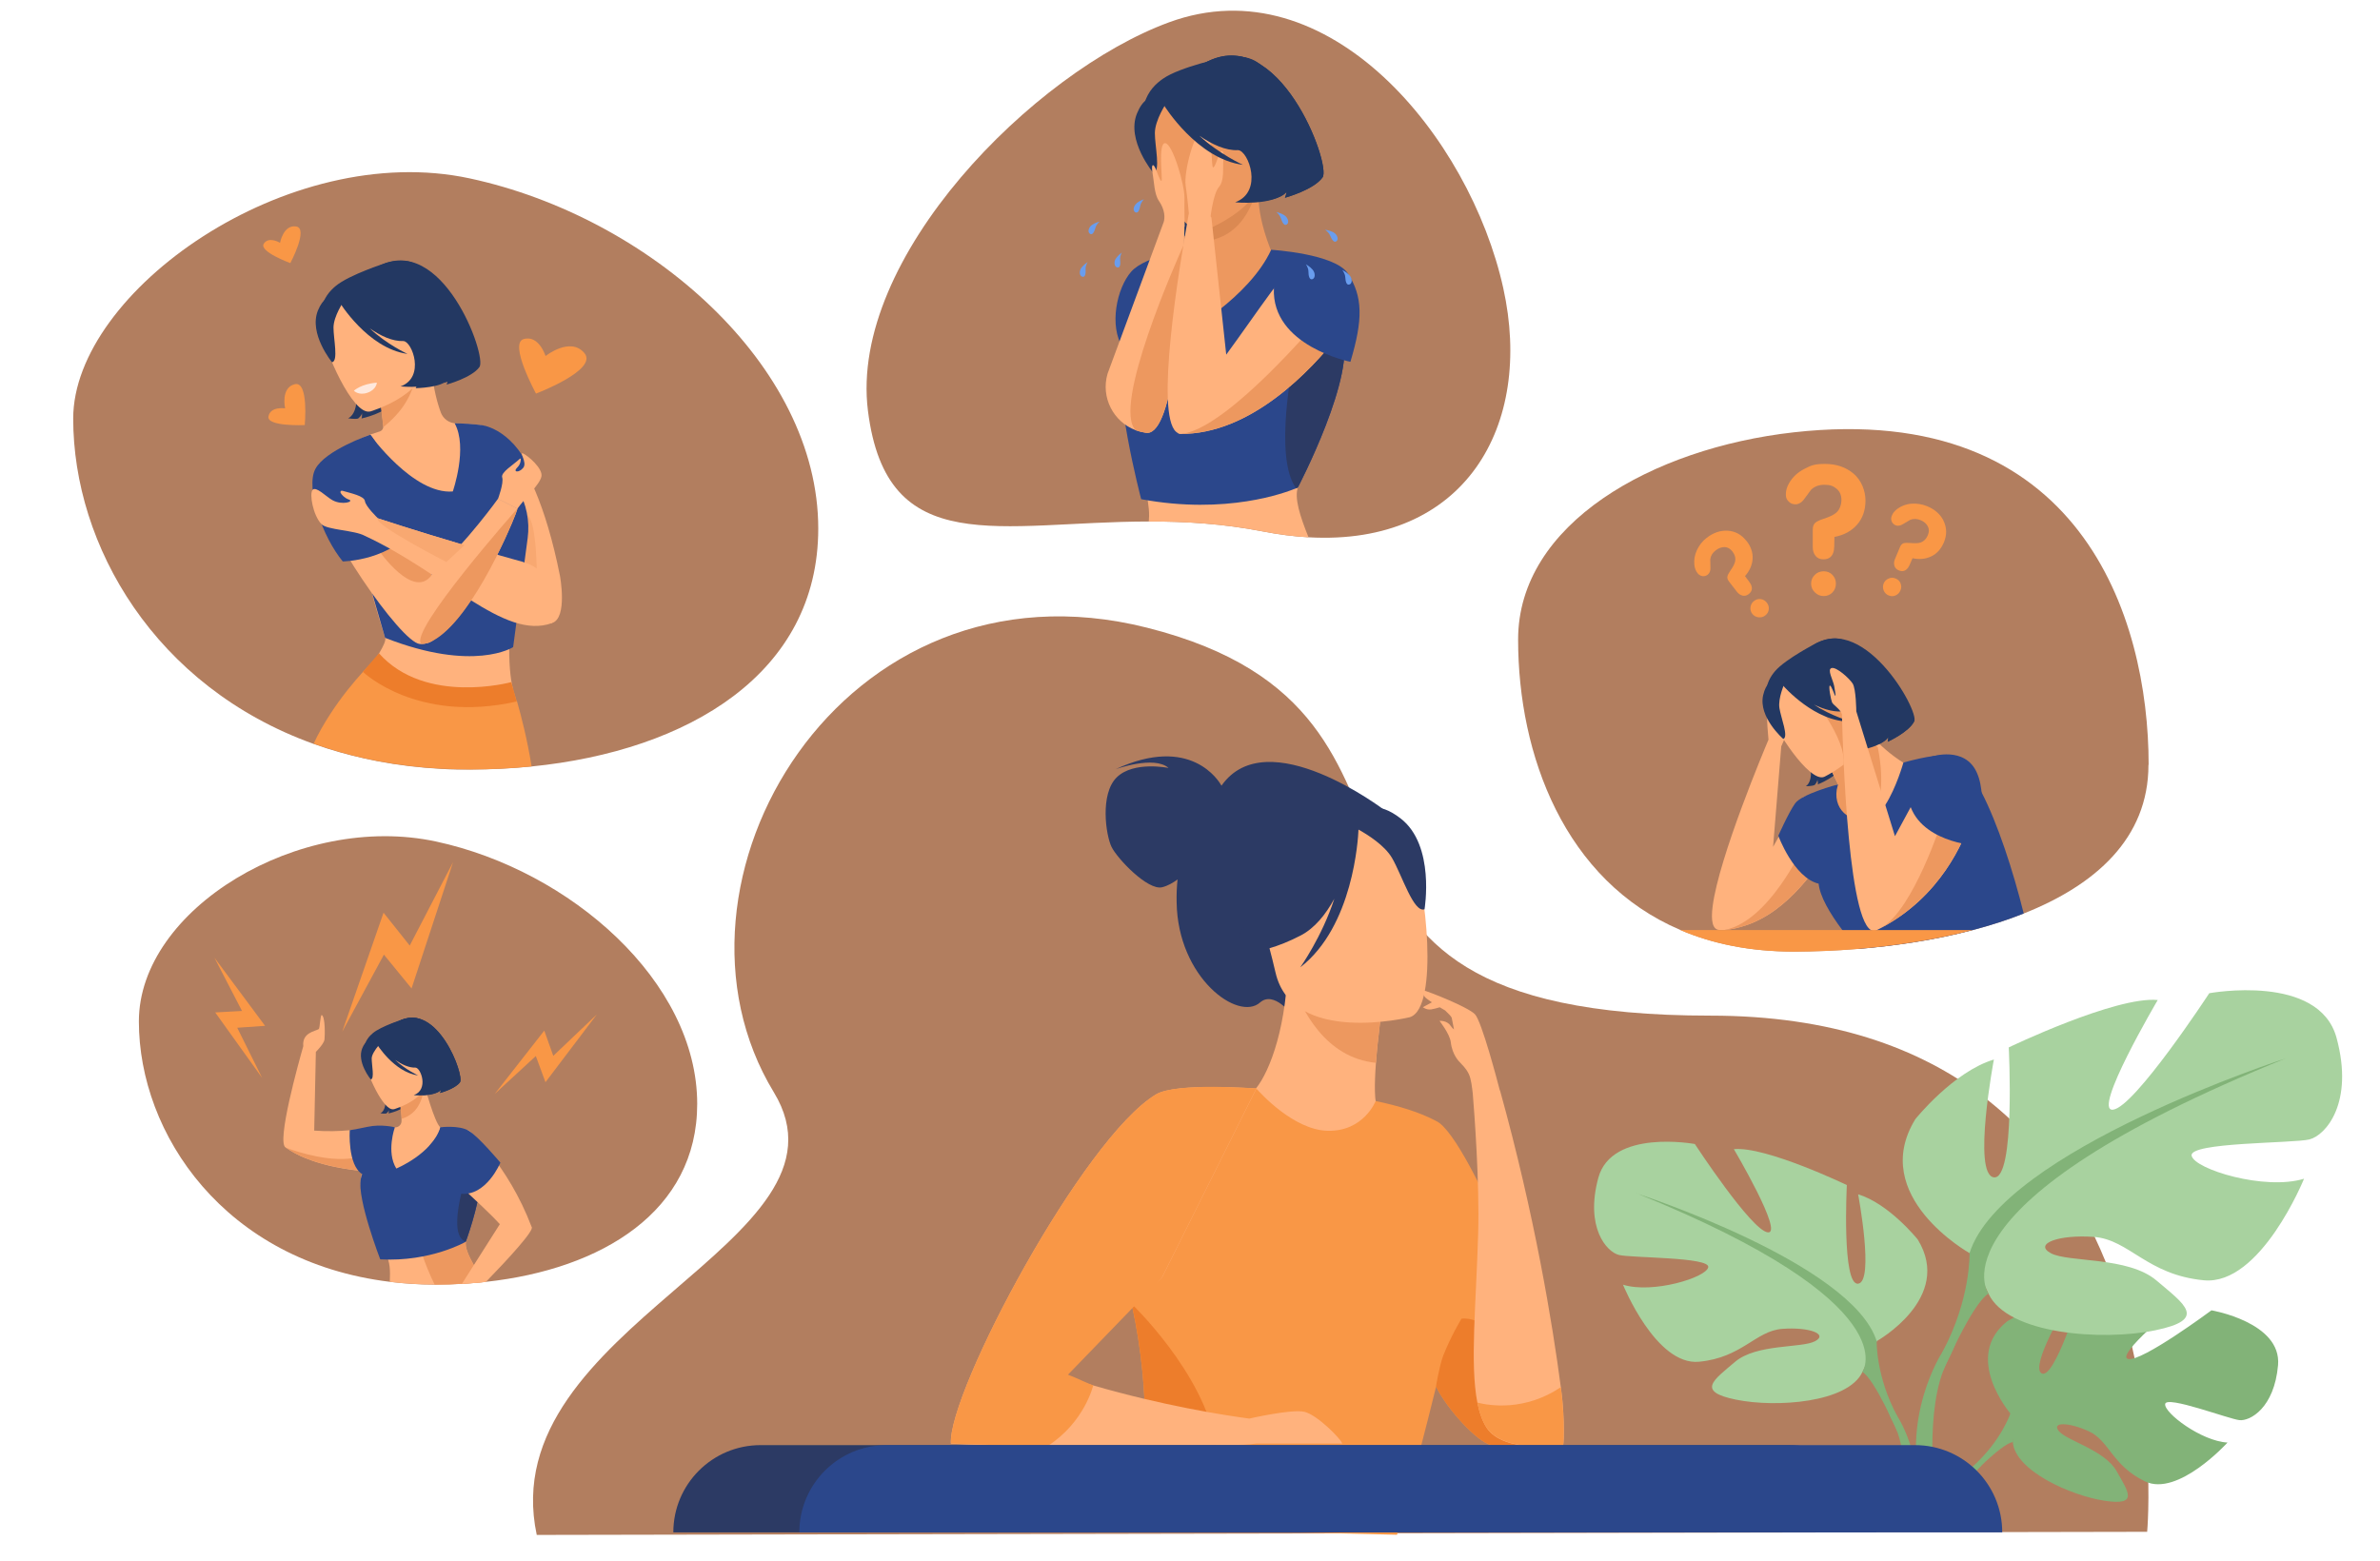 <?xml version="1.0" encoding="UTF-8"?>
<svg id="Laag_1" xmlns="http://www.w3.org/2000/svg" version="1.1" viewBox="0 0 2591.3 1700">
  <!-- Generator: Adobe Illustrator 29.5.1, SVG Export Plug-In . SVG Version: 2.1.0 Build 141)  -->
  <defs>
    <style>
      .st0 {
        fill: #ffb27d;
      }

      .st1 {
        fill: #ffe8dc;
      }

      .st2 {
        fill: #f8a871;
      }

      .st3 {
        fill: #b27e5f;
      }

      .st4 {
        isolation: isolate;
      }

      .st5 {
        fill: #ed7d2b;
      }

      .st6 {
        fill: #db8952;
      }

      .st7 {
        fill: #82b378;
      }

      .st8 {
        fill: #2c3a64;
      }

      .st9 {
        fill: #ed985f;
      }

      .st10 {
        fill: #699dee;
      }

      .st11 {
        fill: #f99746;
      }

      .st12 {
        fill: #233862;
      }

      .st13 {
        fill: #a8d29f;
      }

      .st14 {
        fill: #2b478b;
      }
    </style>
  </defs>
  <g class="st4">
    <g id="_x2014_ÎÓÈ_x5F_2">
      <path class="st3" d="M2337.8,1668s51.5-562-475.6-562-237-327.8-613.5-422.5c-332.2-83.6-544.5,278.4-406.2,505.9,99.5,163.7-306.7,254.5-258.1,482.1l1753.4-3.4h0Z"/>
      <path class="st3" d="M2339.2,832.9c0,80.4-58.3,131.1-135.6,161.8-17.6,7-36.3,13-55.4,18-40.9,10.7-84.2,17.2-125.3,20.6-24.4,2-48.1,2.9-70.1,2.9-47.3,0-88.2-8.5-123.3-23.5-125.8-53.6-176.6-190.3-176.6-316.3s145.9-208.3,300-225.6c311.9-35,386.5,200.9,386.5,362h-.2Z"/>
      <path class="st3" d="M1424.6,585.1c-15.8-.9-32.4-3-49.7-6.4-43.1-8.4-84.8-10.9-124.1-10.8-162.5.2-285.3,42.8-305.8-120.6-20.9-166.7,180.7-369.2,328.1-423.1,173.1-63.3,327.2,125.1,363.6,289.4,33.3,150.4-41.9,281.1-211.9,271.5h-.2Z"/>
      <path class="st3" d="M759.1,1202.1c0,116.8-103.6,180-230,193.8-.8,0-1.7.2-2.5.3-7.8.8-15.7,1.4-23.7,1.9h0c-9.3.5-18.6.8-28,.8s-1.1,0-1.7,0c-16.8,0-33-1.1-48.5-3-180.3-21.9-273.5-161.2-273.5-283.6s175-227.9,323.6-195.9c146.2,31.5,284.3,152.5,284.3,285.8h0Z"/>
      <path class="st3" d="M890.9,575.6c0,157.6-141.3,242-312.4,259.1-21.9,2.2-44.2,3.3-66.9,3.3s-8.5,0-12.7,0h-.6c-6,0-11.9-.4-17.7-.7-24.2-1.3-47.3-4.1-69.3-8.3-19.2-3.7-37.7-8.4-55.3-14-5-1.6-9.9-3.3-14.8-5-172.7-62.1-261.5-216.2-261.5-354.2S313.3,151.6,511.6,194.3c195,42,379.3,203.5,379.3,381.3Z"/>
      <g>
        <path class="st8" d="M1329.9,855.5c-2.7-4.8-33.3-55.9-115.4-17.8,0,0,42.1-15.3,57.8-1.4,0,0-37.9-7.9-56.4,10.2-18.5,18.1-11.9,63.2-5.6,75.9s39.2,47.4,54.9,43.8c6-1.4,11.9-4.8,16.9-8.5-.8,7.7-1.2,15.9-1,24.8,1.2,82.4,67.1,130.2,90.8,109.2,15.2-13.4,35.2,13.9,35.2,13.9l100.3-223.4s-127.7-97.5-177.4-26.7h-.1Z"/>
        <path class="st0" d="M1563.6,1319.7c-21,14.6-47.4,26.6-80.4,34.2-124,28.7-171.5-76.2-189.4-148.1,16.9-9.7,32.8-11.8,42-12.9,9-1.1,18.4-1.8,26.2-2.1,13.9-10.7,34.7-54.3,39.3-122.1l5.8,1.6,97.7,26.7s-4.5,31.1-6.7,60.4c-1.7,23-2,44.9,2.4,50.3,7.6,1.7,12.2,2.7,12.2,2.7h0c1.3,2.2,29.7,48.8,50.8,109.1v.2h0Z"/>
        <path class="st9" d="M1504.8,1097s-4.5,31-6.7,60.4c-55.4-5.5-81.1-58.3-91.1-87.2l97.7,26.7h0Z"/>
        <path class="st0" d="M1535,1107.7s-127.8,31.4-146.2-48.5c-18.3-79.9-47.2-129.7,33.6-153.1,80.8-23.4,103.7,3.4,116.4,28.6,12.6,25.2,28.9,162.8-3.8,173Z"/>
        <path class="st8" d="M1524.9,891.2c-25.3-19.5-39.1-10.8-45.9-1.7-78.9-22.5-111.1,44.8-111.1,44.8,4.5,59.3-29.3,101.6-29.3,101.6,0,0,26.7,9.1,77.4-17.1,15.5-8,27.5-23.1,36.8-40.1-13.5,41.6-37.1,74.7-37.1,74.7,57.6-44.5,63-139.9,63.4-150,9.4,5.2,28.4,17,36.5,30.9,11,18.9,23.5,60.1,35.4,55.9,0,0,11.9-69.8-26.1-99h0Z"/>
        <path class="st11" d="M1563.6,1220.7c-17.9-9.5-40.8-16.5-65.8-21.7,0,0-12.9,33.2-52.1,32.4-37.3-.7-74.2-41.9-77.8-46-42.7-1.4-74.1,0-74.1,0,0,0-90,140.8-78.8,173.4,7.3,21.5,13.1,42.7,17.6,63.4,20.9,96.1,14.3,179.7,9,218.9-2.1,15.1-3.9,23.6-3.9,23.6l283.4,6.6s23.5-83.6,40.9-154.9c.5-2.1,1-4.3,1.6-6.4,11.8,24.3,45.3,60.9,60.4,63.8.9.2,5.2.3,11.3.3,22.7.2,66.6.5,66.6.5,8.4-67.2-101.3-337.8-138.2-353.8h0Z"/>
        <path class="st5" d="M1241.6,1641c5.3-39.2,12-122.8-9-218.9v-1.7s77.5,74.1,90.9,151.5c9.1,52.9-46.7,66.7-82.1,69.1h.2Z"/>
        <path class="st0" d="M1461.4,1571.9c-1.6-5.1-27.3-31.3-41.3-34.5-13.9-3.2-59.9,7.4-59.9,7.4h0c-28.5-3.8-93.6-14-169.9-36.1-13.4-3.9-27.2-8.2-41.2-12.8l116.1-104.7,102.7-205.7s-87.1-6.9-109.1,6.3c-79.3,47.3-226.3,323.2-223.5,380.3,0,0,37.2,2.1,105.2,2.9,52.2.7,122.7.6,208.3-1.6,0,0,9.4,0,19.3-1.4h93.3Z"/>
        <path class="st11" d="M1265.2,1391.1l-102.4,105.9c10.1,3.8,20.6,9.3,27.5,11.6,0,0-9.4,40.3-49.8,66.2-68-.9-105.2-2.9-105.2-2.9-2.8-57.1,144.2-333,223.5-380.3,22-13.1,109.1-6.3,109.1-6.3l-102.7,205.7h0Z"/>
        <path class="st5" d="M1701.8,1574.5c-6.1,0-77-.6-77.9-.8-15.2-2.9-48.6-39.4-60.4-63.8-.5,2.1,3.8-23,7.7-33.2,8.6-22,20-40.6,20-40.6,40.7-6.1,110.7,99.7,110.6,138.4h0Z"/>
        <path class="st0" d="M1699.4,1510.6c-9-68.4-28.3-186.8-66.2-323.1h-.2c-2.2-8.6-19.8-75.8-27.2-83.1-7.9-7.9-49.3-24.3-56.4-26.1,0,0-1.2,4.8,3.1,8.5,1.3,1.1,3.7,2.8,6.5,4.7l-9.8,5.3s3.7,3.2,9.2,2.4c2.6-.4,6.2-1.4,9.2-2.3,2,1.2,4,2.4,5.9,3.5,3.1,2.9,6.7,6.6,7.1,7.9.4,1.6,1.7,8.4,2.5,12.8-1.5-1.3-2.8-2.7-3.7-4-3.9-6.1-12.1-5.4-12.1-5.4,0,0,11.2,14.1,12.3,23.3,1.6,14,9.4,21.3,9.4,21.3h0c2.9,3.4,6.9,6.4,10.3,13.5,2.5,5.2,3.5,15.1,4.2,20.8h0c1.7,20.6,7.5,96.5,5.9,152.5-2.1,75.2-9.2,142.7-.8,184.6,2.2,10.8,5.4,20,10,27.1,18.4,28.3,83.3,20,83.3,20,0,0,2.8-24.5-2.4-63.9v-.3h-.1Z"/>
        <path class="st11" d="M1701.8,1574.5s-64.8,8.3-83.3-20c-4.6-7.1-7.9-16.2-10-27.1,13.9,3.5,51.9,9.4,90.9-16.8,5.2,39.4,2.4,63.9,2.4,63.9Z"/>
      </g>
      <g>
        <path class="st0" d="M522.9,462.7c-9.4-.9-18.3-1.5-26.6-1.7-7.3-.2-13.7-4.9-16.3-11.7-4.2-11.3-7.9-26.1-9.7-43.9l-3.3,1-55.3,17.2s3.2,17.6,5,34.4c.2,2.1.4,4.1.6,6.1.2,2.6-1.4,5-4,5.8-26.5,7.8-37.4,17.9-37.4,17.9,0,0,7.4,96.5,43.5,206.9,3.5,10.6-49.5,74.3-49.5,74.3,12.9,41.3,188.9-17.8,188.9-17.8,0,0-12-36.6,3.7-125.9,18.3-104.2-39.5-162.6-39.5-162.6h-.1Z"/>
        <path class="st0" d="M522.9,462.7s55.4,6.7,86.8,164.5c0,0,8.5,45.7-8.5,51.2-17.1,5.4-105.3-97.2-78.2-215.7h0Z"/>
        <path class="st12" d="M436.5,370.3s35.6,12.7,16.1,52.4c0,0,29.1-.4,35.2-9.6,0,0-.6,3.7-1.6,5.7,0,0,27.3-7.3,35.8-19.1,8.6-11.8-40.7-147.6-110.9-109.3,0,0-64.9,14.6-36.6,86.2s4.4,78.9,4.4,78.9c0,0,7.7,1.2,10.9.3,0,0,4.2-3.2,4.3-6.1,0,0,.3,4.4-.5,6,0,0,26.6-5.5,36.5-19.2s14.7-52.2,6.4-66.2h0Z"/>
        <path class="st9" d="M411.7,423.7s3.9,24.7,5.7,41.4c28.9-23.3,32.5-44.1,37.6-60.9l-43.3,19.4h0Z"/>
        <path class="st12" d="M454,405.8s13.8-27.9,15.4-50.7c1.1-16.3,10.6-83.9-48-69.1,0,0-41,12.9-56.1,25.6-12,10.1-28.6,30.9-2.3,80.4l7.3,16.9,83.7-3h0Z"/>
        <path class="st0" d="M402.8,448.2s72.3-20.8,58.6-65.6c-13.6-44.8-13.5-77.7-60.2-66.3s-50.4,31.2-49.5,47.2c.9,16.1,32,88.9,51.1,84.6h0Z"/>
        <path class="st12" d="M374.3,328s-11.1,16.2-11.2,28.7c0,12.5,5.5,36.5-1.6,37.8,0,0-25.7-31.2-15.3-56.5,11.1-26.8,28.1-10,28.1-10Z"/>
        <path class="st2" d="M584.4,625.3s.2-57.5-10.4-64.4-14.1,65.8,10.4,64.4Z"/>
        <path class="st14" d="M403,473.4s47,65.3,90,61.8c0,0,16.7-47.9,2-74.3,0,0,11,.4,14.8.6,3.2.2,13.1,1.2,13.1,1.2l40.8,69.7c9.5,16.2,13.3,35.1,10.8,53.7l-15.8,118.6s-42.6,27.9-139.4-10.1l-27.2-93.8,10.9-127.5h0Z"/>
        <path class="st0" d="M563.3,554s0,.8-.5,1.8c0,.2-.2.5-.3.8-.2.6-.5,1.3-.7,2v.2c-8.4,22.1-48,111.9-87.8,136.5-2,1.8-4.2,3.3-6.7,4.4-.3,0-.6.2-.8.3-.3,0-.6.2-.9.3h-.4c-2,.7-4.1,1-6.4,1s-1.1,0-1.7,0c-20.6-1.5-108.9-129.3-110.5-168.2-1.1-24.8,29.4-45.6,29.4-45.6,31.1,16.3,61.2,67.7,82.3,112.1,4.4,9.2,8.4,18.1,11.9,26.3,40.2-38.1,72.1-82.9,72.1-82.9l21.1,10.7v.2h0Z"/>
        <path class="st11" d="M562.6,763.9c-2.3-8.1-3.9-12.7-3.9-12.7,0,0-119.7,6.4-149.9-33.6h0c-.4.3-5.7,5.4-13.5,13.9h0c-9.8,10.8-23.4,27-36,46.5-6.4,9.9-12.6,20.5-17.8,31.8,4.9,1.8,9.8,3.4,14.8,5,17.6,5.6,36,10.4,55.3,14,22,4.2,45.2,7,69.3,8.3,5.8.3,26.7.8,31,.8,22.6,0,45-1.1,66.9-3.3-4.9-30.5-11.7-56.3-15.9-70.9l-.3.2Z"/>
        <path class="st9" d="M470,626.2c-19.8,27.6-57.1-26-58.4-28l9.6-8.1s21.5,2.7,36.9,9.8c4.4,9.2,8.3,18.1,11.9,26.3Z"/>
        <path class="st1" d="M385.3,425.5s7.8-7.5,25-8.8c0,0-.3,7.4-10,10.9s-15-2.1-15-2.1Z"/>
        <path class="st12" d="M410.1,291.4l-40.7,37.3s30.8,50.7,74.3,56.7c0,0-22.4-10.2-41.2-27.9,11.8,8.2,24.8,14.4,36.7,13.9,9.7.5,24,39.6-3.1,49.4,0,0,36.1,3.8,48.8-9.6,0,0-.6,3.8-1.6,5.7,0,0,27.3-7.3,35.8-19.1,8.6-11.8-38.9-144.7-109-106.4h0Z"/>
        <path class="st14" d="M403,473.4s-49,16.8-59.7,37.4c-10.8,20.6,7.7,73.8,29.9,100.6,0,0,54.9-.6,80.7-40.5,0,0-40.8-88.6-50.8-97.5h0Z"/>
        <path class="st14" d="M522.9,462.7s32.8,2.1,54.2,48.6c0,0,1.2,32.2-24,32.9-25.2.8-30.2-81.5-30.2-81.5Z"/>
        <path class="st0" d="M570,612.1c-23-6.3-44.7-12.6-64.3-18.4-55.7-16.5-94.1-29.2-94.1-29.2v.2c-.1,0,0-.2,0-.2,0,0-13.5-12.8-14.3-18.9-.7-5.5-15-8.4-24.6-11.2-1.3-.4-2.5.9-1.9,2.2,1.1,2.3,4.9,6,8.8,7.3,6.8,2.2-6.9,6.7-17.6.8-6.6-3.6-18.1-15.7-21.7-11.2-3.6,4.4.5,27.5,9.6,37.2,6.1,6.5,36.3,6.6,47.3,12.8h0c87.9,40.7,151.4,114.2,203.8,95,0,0,11.4-54.6-31.1-66.3h0Z"/>
        <path class="st2" d="M505.7,593.7l-19.7,18.3s-77.3-39.7-74.7-47c0-.2.2-.4.4-.5,0,0,38.3,12.7,94.1,29.2h0Z"/>
        <path class="st0" d="M542.2,543.3s6.5-17.4,4.6-23.3c-1.9-5.6,12-13.6,19.3-20.5.3-.3.9-.1.9.4,0,1.8-.2,5.6-3.9,9.3-5.1,5,1.9,6.1,6.6.2,4.7-5.9-5.2-17.9,0-15.5s21.6,16.3,19.8,25c-1.7,8.7-19,24.7-26.2,35.1l-21.2-10.7h.1Z"/>
        <path class="st5" d="M395.1,731.6s58.7,56.9,167.4,32.3l-5.8-21.1s-93.4,25.6-144.1-31.4l-17.5,20.2Z"/>
        <path class="st11" d="M594,387.7s26.9-21.5,42.3-3.2c15.4,18.3-52.7,44.1-52.7,44.1,0,0-29.9-54.7-13.4-59.4,16.6-4.7,23.8,18.5,23.8,18.5h0Z"/>
        <path class="st11" d="M304.9,264.4s3.6-19.9,17.5-17.8c13.9,2.1-6.3,39.9-6.3,39.9,0,0-34.4-12.6-28.9-21.1s17.7-1,17.7-1h0Z"/>
        <path class="st11" d="M310.4,444.6s-5-22.4,10.5-26.2c15.5-3.8,10.9,44.5,10.9,44.5,0,0-41.5,1.9-39.5-9.4,2.1-11.3,18.1-8.8,18.1-8.8h0Z"/>
        <path class="st9" d="M563.3,554s0,.8-.5,1.8c0,.2-.2.5-.3.8-.2.6-.5,1.3-.7,2v.2c-8.9,23.5-52.5,123.1-94.5,140.9-.3,0-.6.2-.8.3-.3,0-.6.2-.9.3h-.4c-2,.7-4.1,1-6.4,1-15.1-12.6,104.7-147.7,104.7-147.7l-.2.3h0Z"/>
      </g>
      <g>
        <path class="st0" d="M515.8,1377.7c-5.8-10.5-9.9-19.7-8.6-25.5h0c.2-.9.4-2.7.7-5.1,1.2-9.1,3.2-27.1,6.7-43,.4-2.1.9-4.2,1.4-6.2h0c.3-1.3.7-2.6,1-3.8.9-3.3,1.5-6.5,1.7-9.6,1.7-20.6-10.2-37.8-22.3-47.8-1.6-1.3-3.2-2.5-4.8-3.6-4.6-3.1-8.9-5-12.3-5.5-3.1-2.8-7.3-13.8-10.7-24.2-1.3-3.9-2.4-7.7-3.4-10.9v-.3c-1.1-3.6-1.9-6.4-2.2-7.8h0c-.2-.6-.3-1-.3-1l-.9.6-3.7,2.3h0l-9,5.7-14,8.9h0c.4,1.5.7,3,1,4.5.1.8.2,1.6.4,2.5.3,2.4.5,4.9.6,7.4h0c0,1.9.1,3.7.1,5.5,0,3.9-3.3,7-7.2,6.9h-.2c-7.8-.3-16.4-.5-20.9,0-8.5.9-17.7,2.2-27.9,3.1h-.2c-11.5,1-24.2,1.5-38.7.4l1.8-85.7s8.8-8.7,9.4-13.4c.5-4.7.9-24.6-2.9-26.7-1.7-.9-2.1,14.4-3.3,15.2-3.8,2.5-18.4,3.7-16.9,18.7h0c-5,17.5-29.4,104.8-19.2,110.3h0c2.8,2,5.9,3.9,9,5.6.7.4,1.3.7,2,1.1.4.2.8.4,1.2.6,1.1.6,2.3,1.1,3.4,1.7.7.3,1.3.6,2,.9.9.4,1.8.8,2.8,1.2.6.2,1.2.5,1.7.7,1.3.5,2.7,1,4.1,1.5.4,0,.8.3,1.1.4.1,0,.3,0,.4.2.4.2.9.3,1.3.5h0c.8.3,1.6.5,2.4.8s1.6.5,2.4.8c1.6.5,3.2,1,4.8,1.4.6.2,1.2.3,1.8.5.3,0,.7.2,1,.3.8.2,1.5.4,2.3.6,1.7.4,3.5.9,5.2,1.3.6,0,1.2.3,1.8.4h.2c.8.2,1.5.3,2.3.5s1.6.3,2.4.5c1.9.4,3.9.8,5.8,1.1,1.7.3,3.4.6,5,.8,1,.2,2,.3,3,.5.9,0,1.9.3,2.8.4s1.8.2,2.6.3c1.3.2,2.6.3,3.8.5h0c.6,0,1.1,0,1.7.2.7,0,1.5.2,2.2.2s1,0,1.5.2c-.4,1.1-.8,2.2-1.1,3.2-.3,1-.6,2.1-.8,3.2h0c-.5,2.8-.7,5.7-.4,8.5,2.8,26.2,23.7,59.7,29.9,81.6.8,2.8,1.4,5.4,1.6,7.7.5,4.5.5,10.2.2,16.4,15.5,1.9,31.7,2.9,48.5,3h1.7c9.4,0,18.8-.2,28-.8h0c8-.4,15.9-1.1,23.7-1.9-3.8-6.4-7.5-12.6-10.8-18.4h.3Z"/>
        <path class="st12" d="M449.1,1160.8s21.6,7.7,9.7,31.8c0,0,17.6-.3,21.3-5.8,0,0-.4,2.3-1,3.4,0,0,16.5-4.4,21.7-11.6s-24.7-89.5-67.2-66.3c0,0-39.3,8.8-22.2,52.2,17.2,43.4,2.7,47.8,2.7,47.8,0,0,4.6.8,6.6.2,0,0,2.5-2,2.6-3.7,0,0,.2,2.6-.3,3.7,0,0,16.1-3.3,22.1-11.6,6-8.3,8.9-31.7,3.9-40.2h0Z"/>
        <path class="st9" d="M434.1,1193.2s2.3,15,3.4,25.1c20.3-6.5,22.2-24.8,25.3-34.9l-28.7,9.8h0Z"/>
        <path class="st12" d="M459.7,1182.3s8.4-16.9,9.3-30.8c.7-9.9,6.4-50.9-29.1-41.9,0,0-24.9,7.8-34,15.5-7.3,6.1-17.4,18.7-1.4,48.7l4.4,10.2,50.8-1.8h0Z"/>
        <path class="st0" d="M428.7,1208s43.8-12.6,35.5-39.8c-8.3-27.2-8.2-47.1-36.5-40.2s-30.6,18.9-30,28.6,19.4,53.9,31,51.3h0Z"/>
        <path class="st12" d="M419.2,1130.6s-14.5,14.4-14.5,22,3.3,22.1-1,22.9c0,0-15.6-18.9-9.2-34.2,6.7-16.3,24.8-10.6,24.8-10.6h0Z"/>
        <path class="st12" d="M433.7,1112.4s-.4,0-1.2.3c1.3,3-22.4,24-22.4,24,0,0,18.7,30.8,45.1,34.4,0,0-13.6-6.2-25-16.9,7.1,4.9,15,8.7,22.2,8.4,5.9.3,14.6,24-1.9,30,0,0,21.9,2.3,29.6-5.8,0,0-.4,2.3-1,3.4,0,0,16.5-4.4,21.7-11.6s-24.7-89.5-67.2-66.3h0Z"/>
        <path class="st9" d="M406.7,1276.1c-25.4-1.7-60.8-6.7-86.7-20.9-5.2-3.2-8.5-5.3-9-5.6h0c.5.2,3.2,1.3,7.4,2.7,16.5,5.5,56.5,16.6,81.5,4.1,17.7-8.9,13.8,5.2,6.8,19.6h0Z"/>
        <path class="st9" d="M526.6,1396.1c-7.8.8-15.7,1.4-23.7,1.9h0c-9.3.5-18.6.8-28,.8s-1.1,0-1.7,0c-5.9-11.9-10.2-23.1-12.8-30.6-2-5.8-3-9.3-3-9.3,14.8-7.5,29.6-11.1,43.6-11.8h7c-.3,2.4-.6,4.2-.7,5.1h0c-1.2,5.9,2.8,15,8.6,25.5,3.2,5.8,7,12.1,10.8,18.4h0Z"/>
        <path class="st14" d="M520.8,1260.7c-12.2-21.6-41.3-33.1-41.3-33.1-9.1,28.9-48,44.9-48,44.9-11.2-18.1-1.6-44.9-1.6-44.9h0s-14.8-3.8-29.8-.5c-15,3.2-19.3,3.6-19.3,3.6,0,0-2.5,38,13.5,47.8-.7,1.9-1.2,3.7-1.5,5.4-4.2,21.7,21.2,87.5,21.2,87.5,55,3,93.2-19.2,93.2-19.2,0,0,13.6-36.8,16.4-65.2,1.1-10.8.6-20.3-2.8-26.2h0Z"/>
        <polygon class="st11" points="372.6 1123.5 372.6 1123.5 417.6 993.9 446.1 1029.7 493.3 938.8 493.3 938.8 448.1 1076.4 418 1039.6 372.6 1123.5"/>
        <polygon class="st11" points="285.4 1173.8 285.4 1173.8 234.3 1102.5 263.5 1100.9 233.4 1042.8 233.4 1042.8 288.6 1117.1 258.3 1119.2 285.4 1173.8"/>
        <polygon class="st11" points="538.6 1191.3 538.6 1191.3 592.6 1122.3 602.4 1149.8 649.8 1104.7 649.8 1104.7 593.9 1178.5 583.4 1150 538.6 1191.3"/>
        <path class="st8" d="M523.5,1286.9c-2.8,28.4-16.4,65.2-16.4,65.2-20.7-6.6-.4-68.5-.4-68.5,8.9-.2,11.9,0,16.7,3.3h0Z"/>
        <path class="st0" d="M578.8,1336h0c-25.8-67.9-67.9-104.8-67.9-104.8-22.9-4.8-29.6,10.4-35,32.5-1.4,5.8,47.8,46.8,68.3,69.4h0l-28.4,44.7-12.9,20.3c8-.4,15.9-1.1,23.7-1.9.9,0,1.7-.2,2.5-.3,23.5-24.2,53.5-56.6,49.7-59.9h0Z"/>
        <path class="st14" d="M479.5,1227.6s20.1-2.6,30.8,3.7c10.7,6.3,34.5,34.8,34.5,34.8,0,0-15.3,37-43.3,33.8,0,0-43.1-43.3-32.7-53.7,10.4-10.4,10.7-18.5,10.7-18.5h0Z"/>
      </g>
      <path class="st14" d="M1299.3,270.5s-52.1,7.5-67.7,25.4c-15.6,17.8-24.5,59.1-8.9,83,15.6,24,76.6-108.4,76.6-108.4Z"/>
      <path class="st9" d="M1371,203s-7,29.7,20.5,87.2l-76.9,78.8-6-73.1s10-40.9,6.3-66.8l56.1-26.1h0Z"/>
      <path class="st12" d="M1341.8,160s40.9,14.3,18.8,60.1c0,0,33.4-.7,40.3-11.3,0,0-.7,4.3-1.9,6.5,0,0,31.3-8.5,41-22.2s-47.8-169.2-128.1-124.7c0,0-74.4,17.2-41.4,99.2s5.6,90.6,5.6,90.6c0,0,8.8,1.4,12.5.2,0,0,4.7-3.7,4.9-7,0,0,.4,5-.5,6.9,0,0,30.5-6.4,41.8-22.2s16.6-60.1,6.9-76.1h0Z"/>
      <path class="st6" d="M1314.6,214.4s.7,28.7.3,48c39.7-7.2,47.7-41.2,56-59.4l-56.4,11.4h0Z"/>
      <path class="st12" d="M1357.5,203s18.8-30.4,23.1-56.3c3.1-18.5,21.3-94.8-47.3-84.2,0,0-48.3,10.2-66.9,23.1-14.8,10.2-36.1,32.2-11.4,91.6l6.5,20.1,96,5.7h0Z"/>
      <path class="st9" d="M1309.7,251.8s81.1-29.8,61.8-80c-19.3-50.2-21.8-87.8-74.4-71-52.6,16.9-55.2,39.9-52.8,58.2,2.4,18.3,43.9,99.2,65.5,92.7h0Z"/>
      <path class="st12" d="M1270.1,111.9s-12.7,18.7-12.7,33.1,6.5,41.8-1.6,43.4c0,0-29.8-35.6-17.9-64.8,12.6-30.9,32.2-11.7,32.2-11.7Z"/>
      <path class="st0" d="M1424.6,585.1c-15.8-.9-32.4-3-49.7-6.4-43.1-8.4-84.8-10.9-124.1-10.8.2-2.1.3-4.2.3-6.1.3-19.1-8.4-47.2-17.6-77.4h192.2c-6.4,22.6-10.9,41.6-12.6,46.5-4,11.4,2.3,31.2,11.6,54.2h-.1Z"/>
      <path class="st14" d="M1413,530.9s-.6.3-1.8.8c-11.3,4.7-75.8,29.2-168.7,11.9,0,0-33-124.9-19.8-164.6,13.1-39.5,74.6-100,75.5-100.9-.6,1.1-24.2,48.5-7.9,84.7,0,0,69.6-38.6,93.7-90.7,0,0,53.9,42.6,74.2,84.3,1,2,1.9,4.1,2.7,6.1,17.6,43.5-47.9,168.5-47.9,168.5h0Z"/>
      <path class="st8" d="M1413,530.9s-.6.3-1.8.8c-25.1-34-2.7-139.7-2.7-139.7,0,0,26.3-31,49.7-35.6,1,2,1.9,4.1,2.7,6.1,17.6,43.5-47.9,168.5-47.9,168.5h0Z"/>
      <path class="st0" d="M1289.6,246.9s0,6-.4,16h0v2.8c-1.7,50.6-8.6,187.2-34.7,204-2.1,1.4-4.4,2-6.8,1.6-.4,0-.8-.1-1.1-.2-3.3-.5-6.4-1.3-9.4-2.4-.2,0-.4-.1-.6-.2h0c-24.3-9-38.3-35.7-30.7-61.6l61.2-165.3c1.1-4.2,1.8-12.5-5.4-23-5-7.4-5.1-20.6-6.7-29.4-1.6-8.8-.2-11.5,2.1-7.7,2.3,3.8,5.9,16.3,7.5,15.5s-4.1-41.4,4-41.1c8.1.3,21.3,45.6,21,59.4-.2,13.8.3,31.5.3,31.5h-.3Z"/>
      <path class="st9" d="M1289.1,265.7c-1.7,50.6-8.6,187.2-34.7,204-2.1,1.4-4.4,2-6.8,1.6-.4,0-.8-.1-1.1-.2-3.3-.5-6.4-1.3-9.4-2.4-.2,0-.4-.1-.6-.2h0c-25.9-25.8,44-183.7,52.7-202.8h0Z"/>
      <path class="st0" d="M1414,285.4c-8.7-1.1-46.1,56.1-78.9,100.8h0l-16.1-149.1-.9-1.5h0s2.8-24.6,9-31.9c6.3-7.2,4-20.9,4.9-29.8,1-8.9-1.2-11.5-3.6-7.6s-5.5,16.7-7.7,15.9,0-41.6-10.3-40.9c-10.3.7-21.6,46.7-19.5,60.5,1.7,11.7,3.1,26.2,3.5,30.4-11.4,63.4-36.7,218.7-13.8,238.1,1.4,1.2,3.1,2.3,4,2.3,77.2.8,142.8-69.5,172.3-106.9,10.7-13.6,16.6-22.9,16.6-22.9,4.3-44-16.9-51.6-59.7-57.3h.2Z"/>
      <path class="st9" d="M1457.1,365.5c-29.4,37.5-95.1,107.8-172.3,106.9,1,0,1.9,0,2.9-.2,14.7-1.8,33.9-13.7,53.6-29.4,43.8-35,89.4-88.6,89.4-88.6l26.4,11.4h0Z"/>
      <path class="st14" d="M1384,272s69.6,4.1,83.7,26c16.1,25.1,16.5,49.7,2.6,96,0,0-86.3-17.2-83.3-80.4l-3-41.6h0Z"/>
      <g>
        <path class="st10" d="M1237.6,221.4c-3.6,2.9-4.4,8.1-1.6,9.7,3,1.7,4.6-2.2,5.5-7,.8-4,4-7.1,4-7.1,0,0-4.5,1.4-8,4.3h0Z"/>
        <path class="st10" d="M1186.6,254.5c2.8,2,4.8-1.7,6.1-6.5,1.1-4,4.6-6.7,4.6-6.7,0,0-4.6,1-8.3,3.6-3.8,2.6-5.1,7.7-2.4,9.5h0Z"/>
        <path class="st10" d="M1215,281.4c-2.6,3.8-1.8,9,1.3,9.8,3.4.8,3.8-3.4,3.3-8.3-.4-4.1,1.8-7.9,1.8-7.9,0,0-3.9,2.7-6.4,6.5h0Z"/>
        <path class="st10" d="M1177.5,291.5c-2.8,3.7-2.3,8.9.8,9.8,3.3,1,4-3.2,3.7-8.1-.2-4.1,2.2-7.8,2.2-7.8,0,0-4,2.5-6.7,6.1Z"/>
      </g>
      <g>
        <path class="st10" d="M1398.4,234.4c-4-2.6-8.8-3.5-8.8-3.5,0,0,3.7,2.7,5,6.8,1.6,4.9,3.7,8.7,6.6,6.6,2.7-2,1.2-7.2-2.8-9.9h0Z"/>
        <path class="st10" d="M1451.6,252.9c-4.2-2.2-9-2.7-9-2.7,0,0,4,2.4,5.6,6.3,2,4.7,4.4,8.4,7.1,6,2.5-2.2.6-7.3-3.7-9.6Z"/>
        <path class="st10" d="M1421.8,287.8s2.8,3.7,2.8,8,1,9.4,4.4,8.2c3.1-1.1,3.3-6.6.2-10.3-3.1-3.6-7.4-5.9-7.4-5.9h0Z"/>
        <path class="st10" d="M1469.1,299.5c-3.2-3.4-7.7-5.5-7.7-5.5,0,0,3,3.5,3.3,7.8.3,5.1,1.5,9.3,4.8,7.9,3.1-1.3,2.9-6.8-.4-10.2h0Z"/>
      </g>
      <path class="st12" d="M1312,68.5s-33.1,23.2-49,40.3c0,0,1.6,1.9,4.5,5.1v1s35.8,58.1,85.8,64.6c0,0-25.7-11.6-47.5-31.7,13.6,9.3,28.6,16.4,42.2,15.7,11.2.5,27.9,45.3-3.2,56.8,0,0,41.5,4.1,56-11.4,0,0-.7,4.3-1.8,6.5,0,0,31.3-8.5,41-22.2,9.7-13.6-47.8-169.2-128.1-124.7h0Z"/>
      <g>
        <path class="st0" d="M1964,867.7c-4.1,1.6-18.3,27.6-33.5,54.5l8.9-109.5s5.9-12.1,5.9-17.6,7.3-49,3.6-50.3c-3.7-1.3-22.9,19.4-24.8,28.7-1.1,5.6,1.4,32,1.4,32h0c-4.1,9.7-54,128.1-60.8,181.4-2,15.4-.3,25.4,7.2,25.8h5.7c7.6-.4,15.3-2.4,22.2-4.7h.2c7.4-2.3,14.4-5.6,21-9.4.2,0,.3-.2.5-.3,1.9-1.1,3-1.7,3-1.7h0c21.7-13.5,39.2-33.3,51.5-50.2,13.2-18,20.4-32.8,20.4-32.8,12-42.7-18.7-51.1-32.4-45.9h0Z"/>
        <path class="st12" d="M2004.3,772.2s33.3,5.9,22,44c0,0,25.6-4.7,29.7-13.7,0,0,0,3.4-.6,5.3,0,0,23-10.5,28.8-22.2s-57.9-124.4-114.2-80.1c0,0-55.2,22.5-19.5,81.6s15.6,69.1,15.6,69.1c0,0,7,0,9.7-1.4,0,0,3.2-3.5,2.9-6,0,0,.9,3.8.5,5.4,0,0,22.7-8.8,29.4-22.4,6.7-13.6,5.3-48.4-4.2-59.5h0Z"/>
        <path class="st0" d="M2074.8,844.5c2,16.6,1.8,42.6-17.4,47.6-12,3.1-20.7,8.1-27.6,11.5-9.5,4.6-15.7,6.2-23.1-4.4-12.8-18.4-7.9-44.1-7.9-44.1l2.5-.8c-5.9-11.6-11.5-23.8-13.7-31.7l43.2-22.3,4.1-2.1s4,4.8,10.8,11.4c8.9,8.6,22.7,20.1,38.8,27.5l-9.7,7.5h0Z"/>
        <path class="st9" d="M2037.6,897.8l-7.8,5.7c-9.5,4.6-15.7,6.2-23.1-4.4-12.8-18.4-7.9-44.1-7.9-44.1l2.5-.8c-5.9-11.6-11.5-23.8-13.7-31.7l43.2-22.3c2.4,2.6,7.2,7.6,13.7,13.6,4.1,19.9,8.1,55.1-7,84.1h.1Z"/>
        <path class="st12" d="M2025.1,801s8-26.7,6.1-47.1c-1.4-14.6-3.1-75.8-52.7-54,0,0-34.3,17.5-45.8,30.9-9.1,10.7-20.7,31.6,9.9,71.4l8.9,13.8,73.6-15.1h0Z"/>
        <path class="st0" d="M2004.4,834.8c-9.7,7.1-18.3,11.2-18.3,11.2-16.3,6.6-54.5-53.2-57.7-67.2-3.2-14.1-2.8-32.1,36.8-49.1,27.9-12,38.5-1.1,48.9,19.5,4.4,8.6,8.7,19,14.2,30.1,11.7,23.5-7.6,43.6-23.8,55.5h0Z"/>
        <path class="st9" d="M2007.3,832.6c3.3-28.5-36.2-76-36.2-76,0,0,23.3-4.1,42.9-7.4,4.4,8.6,8.7,19,14.2,30.1,11.7,23.5-4.7,41.4-20.9,53.3h0Z"/>
        <path class="st12" d="M1943.1,744s-7.4,16-5.7,27.1c1.8,11.1,10.2,31.4,4.2,33.6,0,0-27.4-23.7-21.9-47.7,5.9-25.4,23.3-13,23.3-13h0Z"/>
        <path class="st12" d="M1937.2,742.5s1.5,1.3,4.1,3.4c0,.5.2.8.2.8,0,0,34.8,40.3,74.1,39.1,0,0-21.3-5.7-40.6-18.5,11.6,5.5,24,9.1,34.5,6.8,8.7-1,27.1,31.4,4.6,44.1,0,0,32.5-2,41.7-15.8,0,0,0,3.4-.6,5.3,0,0,23-10.5,28.8-22.2s-88.2-111.9-147-43h.2Z"/>
        <path class="st9" d="M1975.9,946.4c-12.3,16.9-29.8,36.7-51.5,50.1h0s-1.1.8-3,1.8c-.2,0-.3.2-.5.3-6.7,3.8-13.7,7.1-21,9.4h-.2c-6.9,2.3-14.6,4.2-22.2,4.7,6.4-1.2,12.6-3.6,18.5-7,11-6.2,21-15.4,29.6-25.3,19.4-22.1,31.6-47.2,32.3-47.3l17.9,13.2h0Z"/>
        <path class="st14" d="M2157.4,862.4h0c-1.8-3.5-3.6-6.8-5.4-9.9-7.9-13.5-16-23.4-24-27.9h0c-4.4-2.4-12.3-2.7-22.3-1.4h0c-9.5,1.2-21,3.8-33.3,7.2h0s-7.7,27.6-19.8,46.3c-3.4,5.4-7.3,10-11.4,13-3,2.3-6.2,3.6-9.5,3.7-8.4.3-15.6-1.8-21.1-5.7-8.3-5.9-12.6-15.9-10.8-27.7h0l1.4-5.8h0c-1.1.3-39.6,10.4-46.8,20.8-7.4,10.6-18.2,35.1-18.2,35.1,0,0,16.8,45.7,43.9,52.2h0c1.3,13.5,12,32.2,25.8,50.5,5.3,7,11,14,16.8,20.6,41.1-3.3,84.4-9.8,125.3-20.6,19.2-5,37.8-11,55.4-18-11.7-47-28.3-98-46.1-132.4h.1Z"/>
        <path class="st0" d="M2112.1,825.6c-5.7,2.3-28,47.2-48.9,85l-42.1-136s-.2-24.5-4-30.3-17.7-18.3-22.9-16.8c-5.2,1.5,1.7,13,2.9,19.9,1.2,6.8,1.7,10.1,1.2,10.4-.6.3-4.3-11.7-6-11.2-1.7.6,1.2,15.4,2.4,18.3,1.1,2.7,9.6,7.8,10.8,13.1.8,35.3,6.9,245.1,36.8,235.4.2,0,.4-.2.7-.3,1.9-.9,3.7-1.8,5.5-2.8h0c64.2-34,89.4-93.1,97.6-118.4,2.4-7.5,3.4-12,3.4-12,13.4-50.7-21.7-60.5-37.3-54.2h-.1Z"/>
        <path class="st11" d="M1995.1,626c-2.5-2.6-5.7-3.9-9.5-3.9s-7.1,1.3-9.7,3.9c-2.7,2.6-4,5.8-4,9.6s1.4,6.9,4.1,9.5c2.7,2.7,5.9,4,9.6,4s7-1.3,9.5-3.9c2.5-2.6,3.8-5.8,3.8-9.6s-1.3-7-3.8-9.6ZM2018,515.7c-8.3-7-18.6-10.5-30.9-10.5s-15.4,1.8-22.5,5.4-12.7,8.7-16.6,15.4c-2.4,4.1-3.6,8.1-3.6,12.2s1,5.8,3,7.9c2,2.1,4.5,3.1,7.5,3.1s6.7-1.8,9.3-5.5l7.6-10.3c3.7-3.7,8.6-5.5,14.7-5.5s9.6,1.4,13.1,4.3c3.5,2.9,5.3,6.9,5.3,12.1s-1.8,10.6-5.5,13.9c-2.7,2.4-7.2,4.6-13.7,6.7-4.8,1.5-8,3.1-9.6,4.7-1.6,1.6-2.4,4-2.4,7.1v19.1c0,3.8,1,7,3,9.5s4.9,3.8,8.6,3.8c6,0,9.7-2.9,11.2-8.8.5-2,.8-7.2.8-15.6,10.4-2,18.7-6.5,24.7-13.4s9.1-15.7,9.1-26.2-4.3-21.9-13-29.4h0Z"/>
        <path class="st11" d="M2069.4,635.4c-1-2.5-2.8-4.3-5.4-5.4-2.6-1.1-5.2-1.1-7.7,0s-4.4,2.8-5.4,5.4c-1,2.5-1,5,0,7.6,1.1,2.6,2.9,4.4,5.4,5.4,2.6,1.1,5.1,1.1,7.6,0s4.2-2.9,5.3-5.5,1.1-5.1.1-7.6v.2h0ZM2116.1,567c-3.6-7.1-9.6-12.4-18-15.8-5.4-2.2-11-3.1-16.8-2.7-5.9.4-11.1,2.4-15.6,5.7-2.8,2.1-4.8,4.5-5.9,7.3-.9,2.2-1,4.2-.2,6.2s2.2,3.4,4.2,4.3c2.4,1,5,.6,7.9-1.1l8.1-4.8c3.5-1.4,7.4-1.3,11.5.4,3.5,1.5,6.1,3.7,7.6,6.6,1.6,2.9,1.6,6.2.1,9.7-1.7,4.1-4.3,6.7-7.7,7.9-2.5.9-6.2,1.1-11.2.6-3.7-.3-6.3-.2-7.9.4-1.5.6-2.7,2-3.6,4.2l-5.4,12.9c-1.1,2.6-1.3,5-.6,7.3s2.2,4,4.7,5c4.1,1.7,7.4.8,10.1-2.8.9-1.2,2.6-4.7,4.9-10.4,7.6,1.6,14.5.9,20.6-2.1s10.6-8.1,13.6-15.2c3.4-8.2,3.2-16.1-.5-23.6h0Z"/>
        <path class="st11" d="M1923.7,656.3c-1.7-2.2-3.9-3.5-6.6-3.9-2.6-.4-5.1.3-7.3,2-2.2,1.7-3.5,3.9-3.9,6.7-.4,2.7.3,5.2,2,7.4,1.7,2.1,3.9,3.4,6.7,3.7,2.8.3,5.3-.3,7.4-2,2.2-1.7,3.5-3.9,3.8-6.6.3-2.7-.4-5.1-2.1-7.3h0ZM1901.6,589.2c-5.4-7-12.3-10.8-20.7-11.3-7.9-.4-15.5,2.2-22.7,7.8-4.6,3.5-8.1,8-10.6,13.3s-3.4,10.8-2.8,16.4c.4,3.5,1.6,6.4,3.4,8.7,1.4,1.8,3.2,2.9,5.3,3.3,2.1.3,4-.2,5.8-1.6,2.1-1.6,3.1-4.1,3-7.4l-.2-9.4c.5-3.8,2.5-7.1,6.1-9.8,3-2.3,6.2-3.5,9.5-3.4,3.3,0,6.1,1.7,8.5,4.7,2.7,3.5,3.7,7,3,10.6-.5,2.6-2.1,6-5,10-2.1,3.1-3.3,5.4-3.5,7s.4,3.4,1.8,5.2l8.6,11.1c1.7,2.2,3.7,3.6,6.1,4.2,2.3.6,4.6,0,6.7-1.6,3.5-2.7,4.4-6.1,2.6-10.2-.6-1.4-2.8-4.6-6.6-9.4,5.2-5.9,7.9-12.2,8.3-18.9s-1.8-13.2-6.5-19.3h-.1Z"/>
        <path class="st9" d="M2146,891.9c-8.2,25.3-33.5,84.4-97.6,118.4,34.8-19.5,66.1-116.9,66.1-116.9l31.6-1.5h-.1Z"/>
        <path class="st14" d="M2103.2,823.9s36.1-12,49.2,17.6c13.2,29.6-1.3,79.2-1.3,79.2,0,0-63.3-3.5-73.1-49.6l25.2-47.2h0Z"/>
      </g>
      <path class="st11" d="M2148.1,1012.8c-40.9,10.7-84.2,17.2-125.3,20.6-24.4,2-48.1,2.9-70.1,2.9-47.3,0-88.2-8.5-123.3-23.5h318.8-.1,0Z"/>
      <g>
        <g>
          <path class="st7" d="M2188.9,1539.3s-52.7-61.5-3.3-100.6c0,0,36.1-21.9,65.6-20.1,0,0-41.8,70-28.2,77,13.5,7,40.9-81.4,40.9-81.4,0,0,82.2-8,108.7,4.7,0,0-70.3,57.5-55.5,61,14.8,3.4,90.7-53,90.7-53,0,0,76.5,13,72.5,59.7-4.1,46.7-30.5,61.1-42,59.9-11.6-1.2-79.4-27.1-80.9-17.6s39.3,40.5,67.9,42c0,0-54,59.5-89.8,42.3-35.9-17.2-38.9-44.4-61.3-54.6-22.4-10.2-41.4-10.2-32.2.2,9.2,10.4,49.7,20.5,62.5,43.2,12.8,22.6,24.3,37.9-12.9,32.3-37.1-5.6-97.4-32.7-100.1-63.8l-2.6-31.1h0Z"/>
          <g>
            <path class="st7" d="M2442.7,1487.8s-207.9-8-253.8,51.4c0,0-10.2,30.4-41.4,58.1l-4.9,13.3s36-38,48.9-40.3c0,0-20.2-73.7,251.2-82.5Z"/>
            <path class="st7" d="M2156.2,1597.1c-1.8,2-4.5,4.6-8.3,8.2,0,0-.1,0-.2.2-1.2,1.2-2.5,2.4-3.6,3.7-7.4,8.2-13.8,19.4-19,30.8-1,2.3-2,4.5-3,6.8h-12.2c1-2.3,2.1-4.6,3.2-6.8,14.2-27.6,34.3-42.5,34.3-42.5h0c.8-.5,18.7-11.3,8.7-.3h.1Z"/>
          </g>
        </g>
        <g>
          <path class="st13" d="M2043.3,1460.5s83.9-47,44.7-110.7c0,0-31.3-39.1-64.9-49.2,0,0,17.9,95.1,0,97.3-17.9,2.2-12.3-107.4-12.3-107.4,0,0-88.4-42.5-123-39.1,0,0,54.8,92.8,36.9,90.6-17.9-2.2-79.4-96.2-79.4-96.2,0,0-90.6-16.8-105.1,36.9-14.5,53.7,8.9,80.5,22.4,83.9,13.4,3.4,99.5,2.2,97.3,13.4-2.2,11.2-60.4,29.1-92.8,19,0,0,35.8,88.4,82.8,83.9s61.5-33.6,90.6-35.8c29.1-2.2,50.3,5.6,35.8,13.4s-63.7,2.6-87.2,22.5c-23.5,20-42.5,32.3,1.1,41.2,43.6,8.9,121.9,3.4,137.6-30.2l15.7-33.6h-.2Z"/>
          <g>
            <path class="st7" d="M1781.6,1299.5s234.9,76,261.7,161c0,0-1.1,38,22.4,81.6v16.8s-24.6-57-38-64.9c0,0,52.6-73.8-246-194.6h0Z"/>
            <path class="st7" d="M2086.5,1639.9c-.3,2.2-.6,4.5-1,6.8h-12.2c.1-2.1.3-4.4.4-6.8,1.1-22.7.9-58.4-8.8-82.9,0,0,0-.2-.1-.3-.8-2.1-1.7-4.1-2.7-5.9h0c-2.8-5.5-4.6-9.5-5.8-12.4h0c-6.7-16.5,8.8,2.9,9.5,3.8h0s27.8,42.2,20.8,97.8h0Z"/>
          </g>
        </g>
        <g>
          <path class="st13" d="M2144.4,1364.6s-110.6-61.9-59-145.9c0,0,41.3-51.6,85.5-64.9,0,0-23.6,125.3,0,128.3,23.6,2.9,16.2-141.5,16.2-141.5,0,0,116.5-56,162.2-51.6,0,0-72.2,122.4-48.6,119.4,23.6-2.9,104.7-126.8,104.7-126.8,0,0,119.4-22.1,138.6,48.6,19.2,70.8-11.8,106.1-29.5,110.6-17.7,4.4-131.2,2.9-128.3,17.7,2.9,14.7,79.6,38.3,122.4,25.1,0,0-47.2,116.5-109.1,110.6-61.9-5.9-81.1-44.2-119.4-47.2-38.3-2.9-66.3,7.4-47.2,17.7,19.2,10.3,84,3.4,115,29.7,31,26.3,56,42.5-1.5,54.3s-160.7,4.4-181.3-39.8l-20.6-44.2h0Z"/>
          <g>
            <path class="st7" d="M2489.4,1152.3s-309.6,100.2-345,212.3c0,0,1.5,50.1-29.5,107.6v22.1s32.4-75.2,50.1-85.5c0,0-69.3-97.3,324.3-256.5h0Z"/>
            <path class="st7" d="M2114.9,1472.2s-47.7,72.5-20.5,160.8l12.3-3.3s-11.9-97.2,13.1-146.1-4.8-11.4-4.8-11.4h-.1Z"/>
          </g>
        </g>
      </g>
      <g>
        <path class="st8" d="M1947.8,1573.7H828.1c-52.5,0-95,42.5-95,95h1309.7c0-52.5-42.5-95-95-95h0Z"/>
        <path class="st14" d="M2085,1573.7H965.3c-52.5,0-95,42.5-95,95h1309.7c0-52.5-42.5-95-95-95Z"/>
      </g>
    </g>
  </g>
</svg>